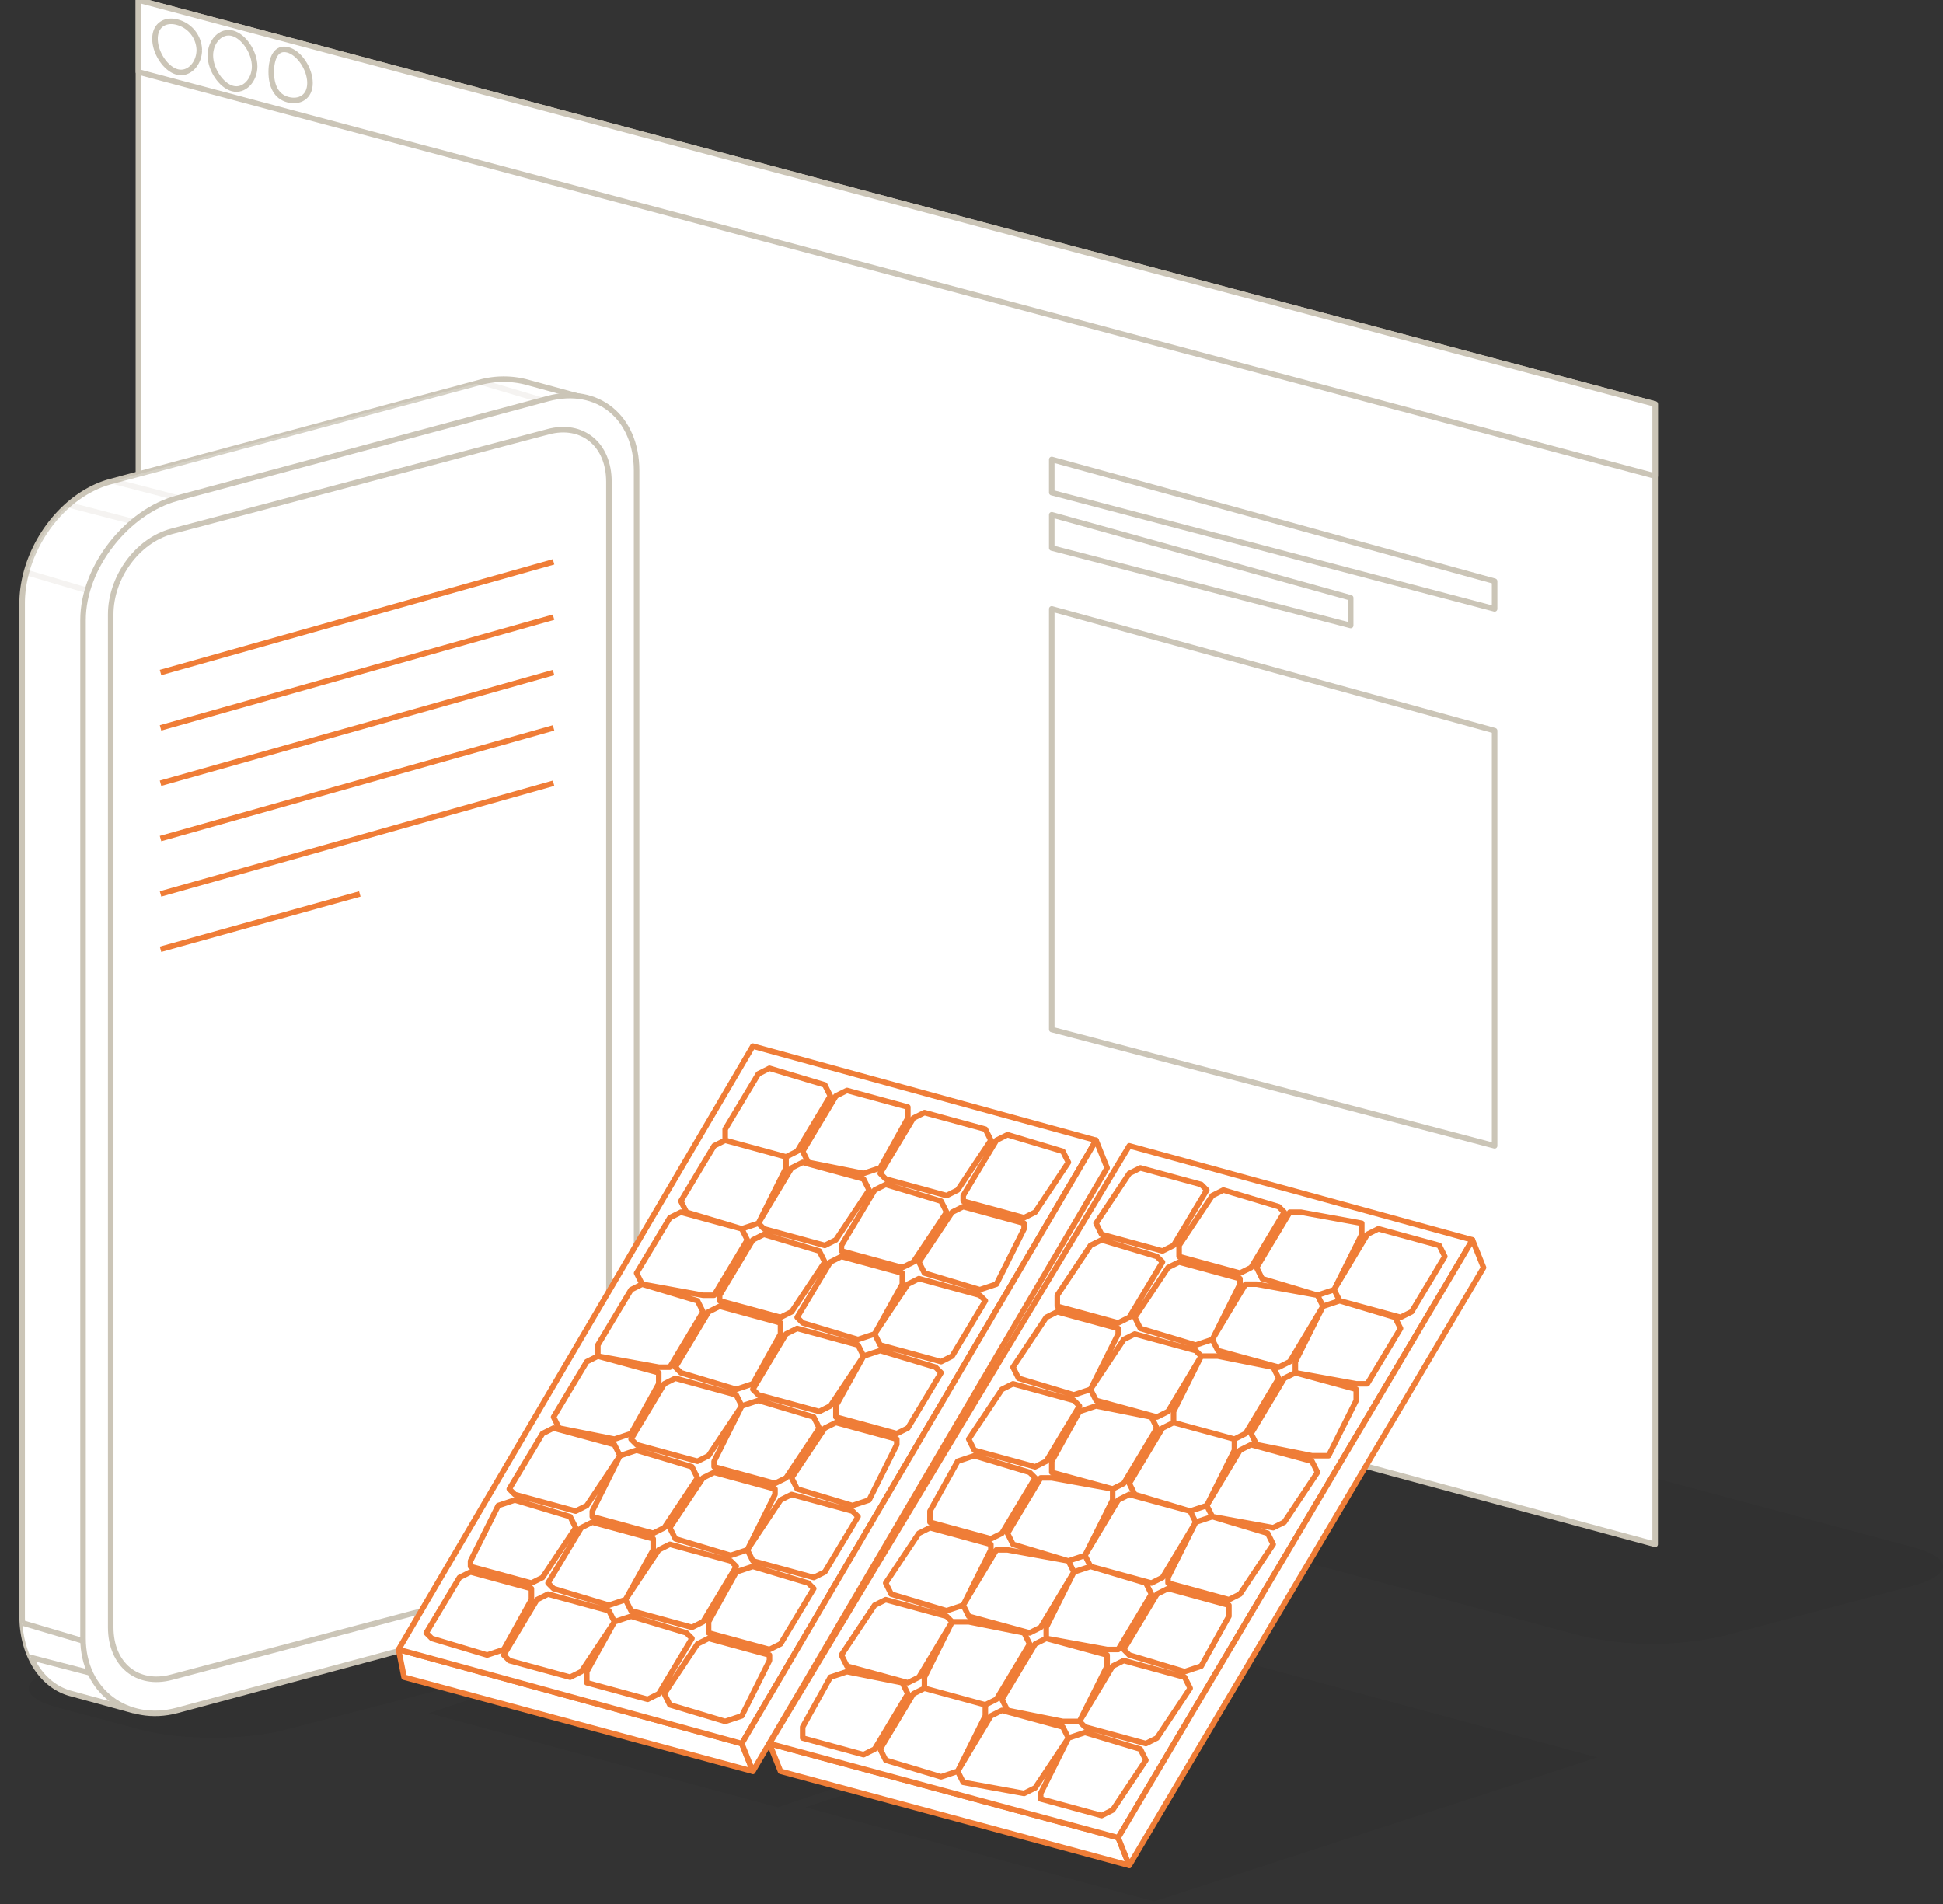 <svg xmlns="http://www.w3.org/2000/svg" xmlns:xlink="http://www.w3.org/1999/xlink" width="351" height="344" viewBox="0 0 351 344">
  <rect x="0" y="0" width="351" height="344" fill="#333333" stroke="none"/>
  <defs>
    <clipPath id="clip-path">
      <rect id="Rectangle_1948" data-name="Rectangle 1948" width="351" height="344" transform="translate(-0.093 0.34)" fill="#fff" stroke="#cbc5b7" stroke-linejoin="round" stroke-width="1"/>
    </clipPath>
    <clipPath id="clip-path-3">
      <rect id="Rectangle_1937" data-name="Rectangle 1937" width="330" height="88" transform="translate(-0.101 0.416)"/>
    </clipPath>
    <clipPath id="clip-path-5">
      <rect id="Rectangle_1939" data-name="Rectangle 1939" width="138" height="37" transform="translate(-0.226 -0.046)"/>
    </clipPath>
    <clipPath id="clip-path-6">
      <path id="Path_4207" data-name="Path 4207" d="M95.02,223.775l-67,18c-8.96,2.4-16,12.4-16,22v183c0,6.915,3.546,12.66,9,14l11,3,2-5,61-16c8.96-2.4,16-12.4,16-22v-184l3-10-11-3h0a17.963,17.963,0,0,0-4-1,17.275,17.275,0,0,0-4,1" transform="translate(-11.727 -223.241)" fill="#fff" stroke="#cbc5b7" stroke-linejoin="round" stroke-width="1"/>
    </clipPath>
    <clipPath id="clip-path-7">
      <rect id="Rectangle_1941" data-name="Rectangle 1941" width="27" height="22" transform="translate(-0.093 -0.096)" fill="#fff" stroke="#cbc5b7" stroke-linejoin="round" stroke-width="1"/>
    </clipPath>
    <clipPath id="clip-path-8">
      <rect id="Rectangle_1942" data-name="Rectangle 1942" width="94" height="25" transform="translate(-0.409 -0.371)" fill="#fff" stroke="#cbc5b7" stroke-linejoin="round" stroke-width="1"/>
    </clipPath>
    <clipPath id="clip-path-10">
      <rect id="Rectangle_1943" data-name="Rectangle 1943" width="143" height="44" transform="translate(-0.388 -0.484)"/>
    </clipPath>
    <clipPath id="clip-path-11">
      <rect id="Rectangle_1945" data-name="Rectangle 1945" width="143" height="43" transform="translate(-0.029 0.069)"/>
    </clipPath>
  </defs>
  <g id="Group_5686" data-name="Group 5686" transform="translate(-1143.235 -2265.34)">
    <g id="Group_5719" data-name="Group 5719" transform="translate(1143.328 2265)" clip-path="url(#clip-path)">
      <g id="Group_5691" data-name="Group 5691" transform="translate(0 0.001)">
        <g id="Group_5690" data-name="Group 5690" clip-path="url(#clip-path)">
          <g id="Group_5689" data-name="Group 5689" transform="translate(21.508 209.423)" opacity="0.05">
            <g id="Group_5688" data-name="Group 5688">
              <g id="Group_5687" data-name="Group 5687" clip-path="url(#clip-path-3)">
                <path id="Path_4193" data-name="Path 4193" d="M393.681,749.889l-258-69a58.272,58.272,0,0,0-26,0l-34,9c-7.308,1.958-7.308,5.042,0,7l258,69a58.263,58.263,0,0,0,26,0l34-9c7.308-1.958,7.308-5.042,0-7" transform="translate(-69.782 -679.473)"/>
              </g>
            </g>
          </g>
        </g>
      </g>
      <path id="Path_4194" data-name="Path 4194" d="M80.6.342v205l274,74v-206Z" transform="translate(-55.689 -0.001)" fill="#fff" stroke="#cbc5b7" stroke-linejoin="round" stroke-width="1"/>
      <path id="Path_4195" data-name="Path 4195" d="M80.6.342v13l274,73v-13Z" transform="translate(-55.689 -0.001)" fill="#fff" stroke="#cbc5b7" stroke-linejoin="round" stroke-width="1"/>
      <path id="Path_4196" data-name="Path 4196" d="M696.587,297.749l-80-21v-6l80,22Z" transform="translate(-426.68 -187.409)" fill="#fff" stroke="#cbc5b7" stroke-linejoin="round" stroke-width="1"/>
      <path id="Path_4197" data-name="Path 4197" d="M696.587,455.626l-80-21v-76l80,22Z" transform="translate(-426.68 -248.286)" fill="#fff" stroke="#cbc5b7" stroke-linejoin="round" stroke-width="1"/>
      <path id="Path_4198" data-name="Path 4198" d="M670.587,323.54l-54-14v-6l54,15Z" transform="translate(-426.68 -210.199)" fill="#fff" stroke="#cbc5b7" stroke-linejoin="round" stroke-width="1"/>
      <g id="Group_5696" data-name="Group 5696" transform="translate(0 0.001)">
        <g id="Group_5695" data-name="Group 5695" clip-path="url(#clip-path)">
          <path id="Path_4199" data-name="Path 4199" d="M99.241,18.018c0,2.538-1.923,4.557-4,4s-4-3.462-4-6,1.923-3.557,4-3a5.312,5.312,0,0,1,4,5" transform="translate(-63.334 -8.679)" fill="#fff" stroke="#cbc5b7" stroke-linejoin="round" stroke-width="1"/>
          <path id="Path_4200" data-name="Path 4200" d="M131.955,27.166c0,2.538-1.923,4.557-4,4s-4-3.462-4-6,1.923-4.557,4-4,4,3.462,4,6" transform="translate(-86.048 -14.827)" fill="#fff" stroke="#cbc5b7" stroke-linejoin="round" stroke-width="1"/>
          <path id="Path_4201" data-name="Path 4201" d="M164.669,36.315c0,2.538-1.923,3.557-4,3s-3-2.462-3-5,.923-4.557,3-4,4,3.462,4,6" transform="translate(-108.762 -20.975)" fill="#fff" stroke="#cbc5b7" stroke-linejoin="round" stroke-width="1"/>
          <g id="Group_5694" data-name="Group 5694" transform="translate(4.633 277.886)" opacity="0.05">
            <g id="Group_5693" data-name="Group 5693">
              <g id="Group_5692" data-name="Group 5692" clip-path="url(#clip-path-5)">
                <path id="Path_4202" data-name="Path 4202" d="M146.807,907.553c7.1,1.9,7.1,5.1,0,7l-85,22c-7.1,1.9-18.9,1.9-26,0l-15-4c-7.1-1.9-7.1-5.1,0-7l85-23a55.489,55.489,0,0,1,25,0Z" transform="translate(-15.033 -901.599)"/>
              </g>
            </g>
          </g>
          <path id="Path_4203" data-name="Path 4203" d="M28.02,241.775l67-18a16.419,16.419,0,0,1,8,0h0l11,3-3,10v184c0,9.6-7.04,19.6-16,22l-61,16-2,5-11-3c-5.454-1.34-9-7.085-9-14v-183c0-9.6,7.04-19.6,16-22" transform="translate(-8.113 -154.436)" fill="#fff" stroke="#cbc5b7" stroke-linejoin="round" stroke-width="1"/>
        </g>
      </g>
      <g id="Group_5704" data-name="Group 5704" transform="translate(3.614 68.806)">
        <g id="Group_5703" data-name="Group 5703" clip-path="url(#clip-path-6)">
          <g id="Group_5699" data-name="Group 5699" transform="translate(-3.614 19.631)" opacity="0.2">
            <g id="Group_5698" data-name="Group 5698">
              <g id="Group_5697" data-name="Group 5697" clip-path="url(#clip-path-7)">
                <path id="Path_4204" data-name="Path 4204" d="M-.093,286.836v14l27,8v-15Z" transform="translate(0 -286.932)" fill="#fff" stroke="#cbc5b7" stroke-linejoin="round" stroke-width="1"/>
              </g>
            </g>
          </g>
          <path id="Path_4205" data-name="Path 4205" d="M-.093,949.545v6l27,7v-5Z" transform="translate(-3.614 -726.011)" fill="#fff" stroke="#cbc5b7" stroke-linejoin="round" stroke-width="1"/>
          <g id="Group_5702" data-name="Group 5702" transform="translate(9.702 -1.095)" opacity="0.2">
            <g id="Group_5701" data-name="Group 5701">
              <g id="Group_5700" data-name="Group 5700" clip-path="url(#clip-path-8)">
                <path id="Path_4206" data-name="Path 4206" d="M109.795,219.318l-67,18,27,7,67-17Z" transform="translate(-43.204 -219.689)" fill="#fff" stroke="#cbc5b7" stroke-linejoin="round" stroke-width="1"/>
              </g>
            </g>
          </g>
        </g>
      </g>
      <g id="Group_5718" data-name="Group 5718" transform="translate(0 0.001)">
        <g id="Group_5717" data-name="Group 5717" clip-path="url(#clip-path)">
          <path id="Path_4208" data-name="Path 4208" d="M66.248,470.8l67-18c8.96-2.4,16-12.4,16-22v-184c0-9.6-7.04-15.4-16-13l-67,18c-8.96,2.4-17,12.4-17,22v184c0,9.6,8.04,15.4,17,13" transform="translate(-34.341 -161.458)" fill="#fff" stroke="#cbc5b7" stroke-linejoin="round" stroke-width="1"/>
          <path id="Path_4209" data-name="Path 4209" d="M154.609,444.738v-183c0-6.673-4.774-10.668-11-9l-68,18c-6.226,1.668-11,8.327-11,15v183c0,6.673,4.774,10.668,11,9l68-18c6.225-1.668,11-8.328,11-15" transform="translate(-44.702 -174.398)" fill="#fff" stroke="#cbc5b7" stroke-linejoin="round" stroke-width="1"/>
          <g id="Group_5707" data-name="Group 5707" transform="translate(77.795 283.324)" opacity="0.05">
            <g id="Group_5706" data-name="Group 5706">
              <g id="Group_5705" data-name="Group 5705" clip-path="url(#clip-path-10)">
                <path id="Path_4210" data-name="Path 4210" d="M315.017,962.756l-63-17,81-27,62,17" transform="translate(-252.405 -919.24)"/>
              </g>
            </g>
          </g>
          <path id="Path_4211" data-name="Path 4211" d="M233.4,972.912l-1-5,62,17,2,5Z" transform="translate(-160.495 -669.572)" fill="#fff" stroke="#ef7d37" stroke-linejoin="round" stroke-width="1"/>
          <path id="Path_4212" data-name="Path 4212" d="M296.4,615.417l-64,109,62,17,64-109Z" transform="translate(-160.495 -426.077)" fill="#fff" stroke="#ef7d37" stroke-linejoin="round" stroke-width="1"/>
          <path id="Path_4213" data-name="Path 4213" d="M255.689,720.348l-6,10,1,1,10,3,3-1,5-9v-2l-11-3Zm7-13-5,10v1l11,3,2-1,6-9-1-2-10-3Zm8-13-6,10,1,1,11,3,2-1,6-9-1-2-11-3Zm8-13-6,10,1,2,10,2,3-1,5-9v-2l-11-3Zm8-13-6,10v2l11,2h2l6-10-1-2-10-3Zm7-13-6,10,1,2,11,2h2l6-10-1-2-11-3Zm8-13-6,10,1,2,10,3,3-1,5-10v-2l-11-3Zm8-13-6,10v2l11,3,2-1,6-10-1-2-10-3Zm-40,95-6,10,1,1,11,3,2-1,6-9-1-2-11-3Zm8-13-6,10,1,1,10,3,3-1,5-9v-2l-11-3Zm7-13-5,10v1l11,3,2-1,6-9-1-2-10-3Zm8-13-6,10,1,1,11,3,2-1,6-9-1-2-11-3Zm8-13-6,10,1,1,10,3,3-1,5-9v-2l-11-3Zm8-13-6,10v1l11,3,2-1,6-9-1-2-10-3Zm7-13-6,10,1,1,11,3,2-1,6-9-1-2-11-3Zm8-13-6,10,1,2,10,2,3-1,5-9v-2l-11-3Zm-40,95-5,9v2l11,3,2-1,6-10-1-1-10-3Zm8-13-6,9,1,2,11,3,2-1,6-10-1-1-11-3Zm8-13-6,9,1,2,10,3,3-1,5-10v-1l-11-3Zm7-13-5,10v1l11,3,2-1,6-9-1-2-10-3Zm8-13-6,10,1,1,11,3,2-1,6-9-1-2-11-3Zm8-13-6,10,1,1,10,3,3-1,5-9v-2l-11-3Zm8-13-6,10v1l11,3,2-1,6-9-1-2-10-3Zm7-13-6,10,1,1,11,3,2-1,6-9-1-2-11-3Zm-39,95-6,9,1,2,10,3,3-1,5-10v-1l-11-3Zm7-13-5,9v2l11,3,2-1,6-10-1-1-10-3Zm8-13-6,9,1,2,11,3,2-1,6-10-1-1-11-3Zm8-13-6,9,1,2,10,3,3-1,5-10v-1l-11-3Zm7-13-5,9v2l11,3,2-1,6-10-1-1-10-3Zm8-13-6,9,1,2,11,3,2-1,6-10-1-1-11-3Zm8-13-6,9,1,2,10,3,3-1,5-10v-1l-11-3Zm8-13-6,10v1l11,3,2-1,6-9-1-2-10-3Z" transform="translate(-172.782 -435.008)" fill="#fff" stroke="#ef7d37" stroke-linejoin="round" stroke-width="1"/>
          <path id="Path_4214" data-name="Path 4214" d="M498.87,670.056l2,5-64,109-2-5Z" transform="translate(-300.963 -463.716)" fill="#fff" stroke="#ef7d37" stroke-linejoin="round" stroke-width="1"/>
          <g id="Group_5713" data-name="Group 5713" transform="translate(145.436 300.771)">
            <g id="Group_5712" data-name="Group 5712" opacity="0.05">
              <g id="Group_5711" data-name="Group 5711" clip-path="url(#clip-path-11)">
                <path id="Path_4216" data-name="Path 4216" d="M534.837,1018.918l-63-17,80-26,63,17" transform="translate(-471.866 -975.849)"/>
              </g>
            </g>
          </g>
          <path id="Path_4217" data-name="Path 4217" d="M453.221,1029.073l-2-5,63,17,2,5Z" transform="translate(-312.314 -708.733)" fill="#fff" stroke="#ef7d37" stroke-linejoin="round" stroke-width="1"/>
          <path id="Path_4218" data-name="Path 4218" d="M516.221,672.578l-65,108,63,17,64-108Z" transform="translate(-312.314 -465.239)" fill="#fff" stroke="#ef7d37" stroke-linejoin="round" stroke-width="1"/>
          <path id="Path_4219" data-name="Path 4219" d="M474.509,777.51l-5,9v2l11,3,2-1,6-10-1-2-10-2Zm8-13-6,9,1,2,11,3,2-1,6-10-1-1-11-3Zm8-13-6,9,1,2,10,3,3-1,5-10v-1l-11-3Zm7-13-5,9v2l11,3,2-1,6-10-1-1-10-3Zm8-13-6,9,1,2,11,3,2-1,6-10-1-1-11-3Zm8-13-6,9,1,2,10,3,3-1,5-10v-1l-11-3Zm8-13-6,9v2l11,3,2-1,6-10-1-1-10-3Zm7-13-6,9,1,2,11,3,2-1,6-10-1-1-11-3Zm-39,94-6,10,1,2,10,3,3-1,5-10v-2l-11-3Zm7-13-5,10v2l11,3,2-1,6-10-1-2-10-2Zm8-13-6,10,1,2,11,3,2-1,6-10-1-2-11-2Zm8-13-6,10,1,2,10,3,3-1,5-10v-2l-11-2Zm7-12-5,9v2l11,3,2-1,6-10-1-2-10-2Zm8-13-6,9,1,2,11,3,2-1,6-10-1-1-11-3Zm8-13-6,9,1,2,10,3,3-1,5-10v-1l-11-3Zm8-13-6,9v2l11,3,2-1,6-10-1-1-10-3Zm-40,94-6,10,1,2,11,2,2-1,6-9-1-2-11-3Zm8-13-6,10,1,2,10,2h3l5-10v-2l-11-3Zm7-13-5,10v2l11,2h2l6-10-1-2-10-3Zm8-13-6,10,1,2,11,3,2-1,6-10-1-2-11-3Zm8-13-6,10,1,2,10,3,3-1,5-10v-2l-11-3Zm7-13-5,10v2l11,3,2-1,6-10-1-2-10-2Zm8-13-6,10,1,2,11,3,2-1,6-10-1-2-11-2Zm8-13-6,10,1,2,10,3,3-1,5-10v-2l-11-2Zm-40,95-5,10v1l11,3,2-1,6-9-1-2-10-3Zm8-13-6,10,1,1,11,3,2-1,6-9-1-2-11-3Zm8-13-6,10,1,1,10,3,3-1,5-9v-2l-11-3Zm7-13-5,10v1l11,3,2-1,6-9-1-2-10-3Zm8-13-6,10,1,2,11,2,2-1,6-9-1-2-11-3Zm8-13-6,10,1,2,10,2h3l5-10v-2l-11-3Zm7-13-5,10v2l11,2h2l6-10-1-2-10-3Zm8-13-6,10,1,2,11,3,2-1,6-10-1-2-11-3Z" transform="translate(-324.602 -474.17)" fill="#fff" stroke="#ef7d37" stroke-linejoin="round" stroke-width="1"/>
          <path id="Path_4220" data-name="Path 4220" d="M718.69,727.217l2,5-64,108-2-5Z" transform="translate(-452.783 -502.877)" fill="#fff" stroke="#ef7d37" stroke-linejoin="round" stroke-width="1"/>
        </g>
      </g>
    </g>
    <line id="Line_189" data-name="Line 189" y1="20" x2="71" transform="translate(1172.235 2366.84)" fill="none" stroke="#ef7d37" stroke-width="1"/>
    <line id="Line_190" data-name="Line 190" y1="20" x2="71" transform="translate(1172.235 2376.84)" fill="none" stroke="#ef7d37" stroke-width="1"/>
    <line id="Line_191" data-name="Line 191" y1="20" x2="71" transform="translate(1172.235 2386.84)" fill="none" stroke="#ef7d37" stroke-width="1"/>
    <line id="Line_192" data-name="Line 192" y1="20" x2="71" transform="translate(1172.235 2396.84)" fill="none" stroke="#ef7d37" stroke-width="1"/>
    <line id="Line_193" data-name="Line 193" y1="20" x2="71" transform="translate(1172.235 2406.84)" fill="none" stroke="#ef7d37" stroke-width="1"/>
    <line id="Line_194" data-name="Line 194" y1="10" x2="36" transform="translate(1172.235 2426.84)" fill="none" stroke="#ef7d37" stroke-width="1"/>
  </g>
</svg>
